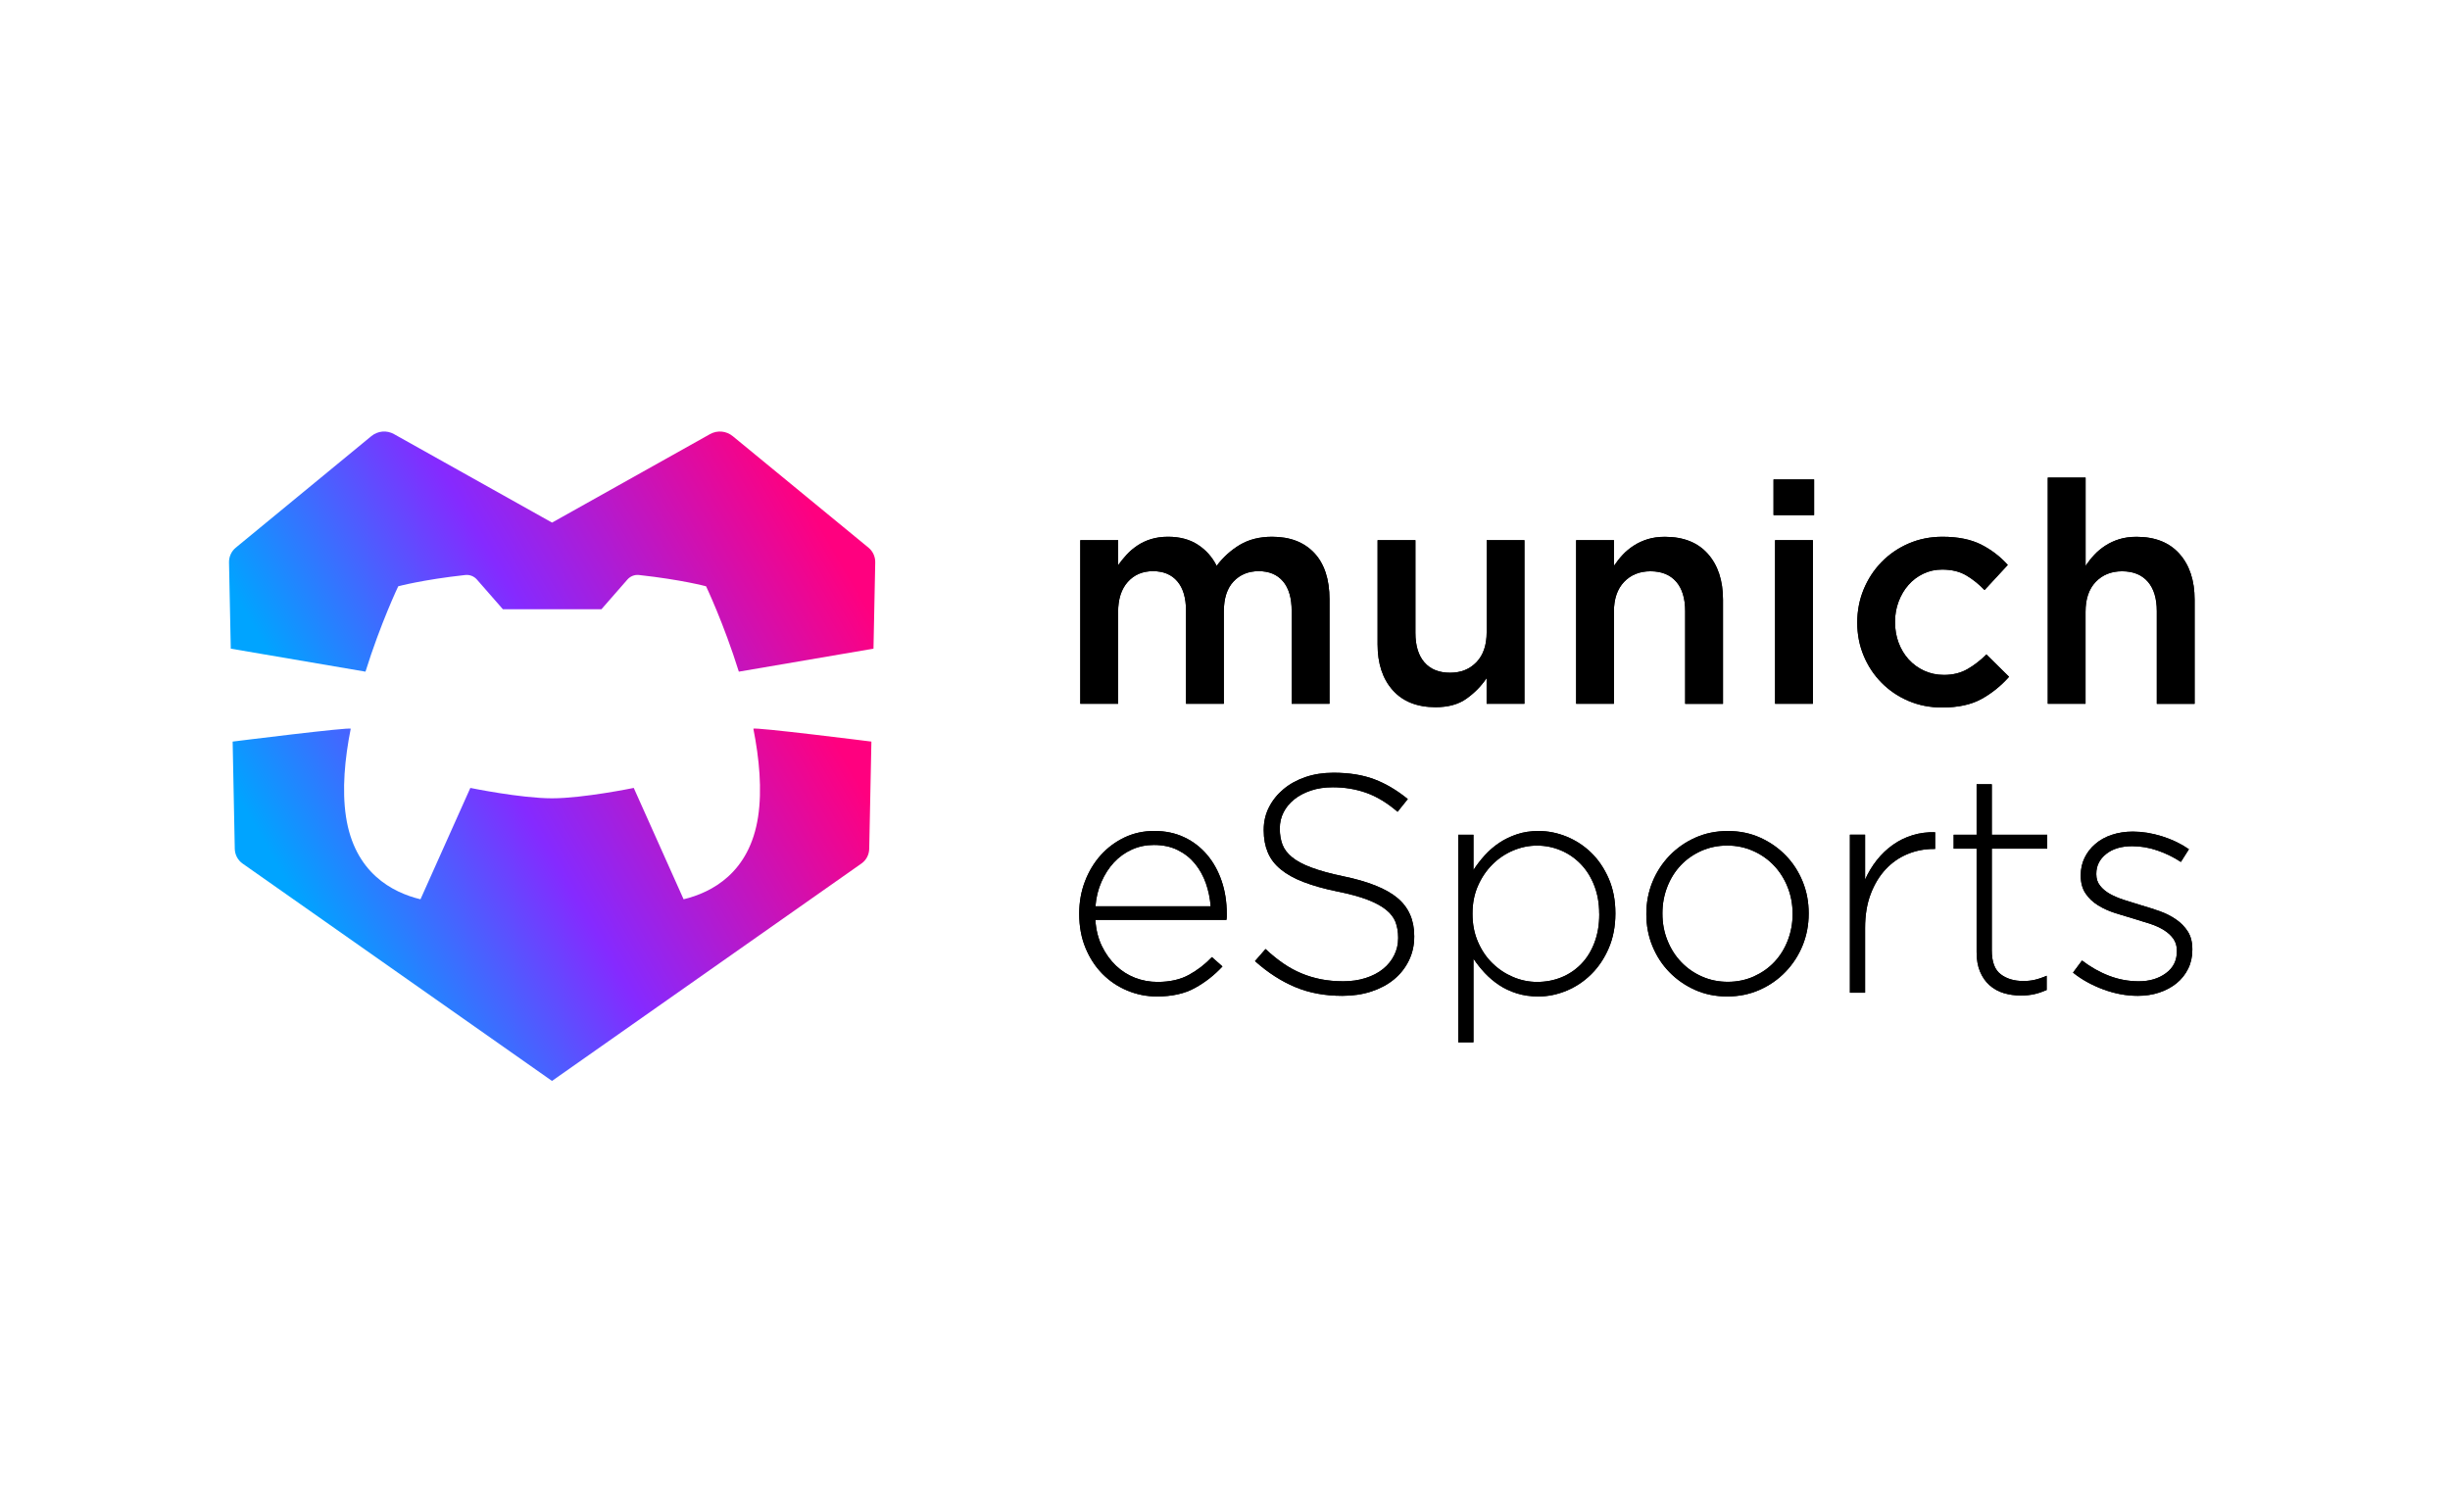 <?xml version="1.0" encoding="UTF-8"?>
<svg xmlns="http://www.w3.org/2000/svg" xmlns:xlink="http://www.w3.org/1999/xlink" version="1.1" id="Layer_1" x="0px" y="0px" viewBox="0 0 460 284" style="enable-background:new 0 0 460 284;" xml:space="preserve">
<style type="text/css">
	.st0{fill:url(#SVGID_1_);}
	.st1{fill:url(#SVGID_00000122717919393923322800000009578404580847873973_);}
</style>
<g>
	<g>
		<g>
			<g>
				<path d="M232.82,102.29c1.69-1,3.7-1.5,6.03-1.5c3.38,0,6.01,1.02,7.92,3.05c1.9,2.04,2.85,4.94,2.85,8.7v19.61h-7.1v-17.41      c0-2.44-0.54-4.3-1.62-5.57c-1.08-1.28-2.61-1.92-4.58-1.92c-1.93,0-3.5,0.65-4.72,1.94c-1.22,1.3-1.82,3.18-1.82,5.66v17.3      h-7.1v-17.47c0-2.4-0.54-4.24-1.62-5.51c-1.08-1.28-2.61-1.92-4.58-1.92c-1.97,0-3.55,0.68-4.75,2.03      c-1.2,1.35-1.8,3.23-1.8,5.63v17.24h-7.1v-30.72h7.1v4.7c0.5-0.7,1.05-1.37,1.63-2c0.58-0.63,1.25-1.19,2.01-1.7      c0.76-0.51,1.61-0.91,2.56-1.2c0.95-0.29,2.01-0.44,3.17-0.44c2.21,0,4.08,0.5,5.61,1.5c1.53,1,2.7,2.32,3.52,3.96      C229.67,104.61,231.14,103.29,232.82,102.29z"></path>
				<path d="M279.12,101.43h7.1v30.72h-7.1v-4.82c-1,1.49-2.26,2.77-3.77,3.85c-1.51,1.08-3.44,1.61-5.8,1.61      c-3.48,0-6.17-1.07-8.06-3.2c-1.9-2.13-2.84-5-2.84-8.61v-19.55h7.1v17.41c0,2.4,0.57,4.25,1.7,5.54      c1.13,1.3,2.74,1.94,4.82,1.94c2.04,0,3.69-0.67,4.96-2c1.27-1.33,1.9-3.2,1.9-5.6V101.43z"></path>
				<path d="M303.03,132.15h-7.1v-30.72h7.1v4.82c0.5-0.74,1.05-1.44,1.65-2.08c0.6-0.65,1.3-1.22,2.09-1.73      c0.79-0.51,1.66-0.91,2.61-1.2s2.02-0.44,3.22-0.44c3.48,0,6.17,1.07,8.06,3.2c1.89,2.13,2.84,5,2.84,8.61v19.55h-7.1v-17.41      c0-2.4-0.57-4.25-1.7-5.54s-2.74-1.94-4.82-1.94c-2.04,0-3.69,0.67-4.96,2c-1.27,1.34-1.9,3.2-1.9,5.6V132.15z"></path>
				<path d="M332.99,96.72v-6.69h7.62v6.69H332.99z M333.28,132.15v-30.72h7.1v30.72H333.28z"></path>
				<path d="M372.03,131.25c-1.94,1.07-4.4,1.6-7.39,1.6c-2.29,0-4.4-0.42-6.34-1.25s-3.62-1.98-5.05-3.43      c-1.43-1.45-2.54-3.14-3.34-5.06s-1.2-3.99-1.2-6.2s0.4-4.29,1.2-6.23c0.8-1.94,1.92-3.65,3.34-5.12      c1.43-1.47,3.12-2.64,5.08-3.49c1.96-0.85,4.08-1.28,6.37-1.28c2.91,0,5.32,0.49,7.24,1.45c1.92,0.97,3.6,2.25,5.03,3.84      l-4.36,4.71c-1.09-1.12-2.24-2.05-3.46-2.76c-1.22-0.72-2.73-1.08-4.51-1.08c-1.28,0-2.46,0.26-3.55,0.79      c-1.09,0.52-2.02,1.23-2.79,2.12c-0.78,0.89-1.39,1.93-1.83,3.11c-0.45,1.18-0.67,2.45-0.67,3.81c0,1.4,0.22,2.7,0.67,3.9      c0.45,1.2,1.08,2.25,1.89,3.14c0.81,0.89,1.78,1.6,2.91,2.12c1.12,0.52,2.37,0.79,3.72,0.79c1.67,0,3.13-0.36,4.39-1.08      c1.26-0.72,2.45-1.64,3.58-2.76l4.25,4.19C375.69,128.79,373.97,130.18,372.03,131.25z"></path>
				<path d="M391.58,132.15h-7.1V89.68h7.1v16.57c0.5-0.74,1.05-1.44,1.65-2.08c0.6-0.65,1.3-1.22,2.09-1.73      c0.79-0.51,1.66-0.91,2.61-1.2s2.02-0.44,3.22-0.44c3.48,0,6.17,1.07,8.06,3.2c1.89,2.13,2.84,5,2.84,8.61v19.55h-7.1v-17.41      c0-2.4-0.57-4.25-1.7-5.54s-2.74-1.94-4.82-1.94c-2.04,0-3.69,0.67-4.96,2c-1.27,1.34-1.9,3.2-1.9,5.6V132.15z"></path>
			</g>
			<g>
				<path d="M232.82,102.29c1.69-1,3.7-1.5,6.03-1.5c3.38,0,6.01,1.02,7.92,3.05c1.9,2.04,2.85,4.94,2.85,8.7v19.61h-7.1v-17.41      c0-2.44-0.54-4.3-1.62-5.57c-1.08-1.28-2.61-1.92-4.58-1.92c-1.93,0-3.5,0.65-4.72,1.94c-1.22,1.3-1.82,3.18-1.82,5.66v17.3      h-7.1v-17.47c0-2.4-0.54-4.24-1.62-5.51c-1.08-1.28-2.61-1.92-4.58-1.92c-1.97,0-3.55,0.68-4.75,2.03      c-1.2,1.35-1.8,3.23-1.8,5.63v17.24h-7.1v-30.72h7.1v4.7c0.5-0.7,1.05-1.37,1.63-2c0.58-0.63,1.25-1.19,2.01-1.7      c0.76-0.51,1.61-0.91,2.56-1.2c0.95-0.29,2.01-0.44,3.17-0.44c2.21,0,4.08,0.5,5.61,1.5c1.53,1,2.7,2.32,3.52,3.96      C229.67,104.61,231.14,103.29,232.82,102.29z"></path>
				<path d="M279.12,101.43h7.1v30.72h-7.1v-4.82c-1,1.49-2.26,2.77-3.77,3.85c-1.51,1.08-3.44,1.61-5.8,1.61      c-3.48,0-6.17-1.07-8.06-3.2c-1.9-2.13-2.84-5-2.84-8.61v-19.55h7.1v17.41c0,2.4,0.57,4.25,1.7,5.54      c1.13,1.3,2.74,1.94,4.82,1.94c2.04,0,3.69-0.67,4.96-2c1.27-1.33,1.9-3.2,1.9-5.6V101.43z"></path>
				<path d="M303.03,132.15h-7.1v-30.72h7.1v4.82c0.5-0.74,1.05-1.44,1.65-2.08c0.6-0.65,1.3-1.22,2.09-1.73      c0.79-0.51,1.66-0.91,2.61-1.2s2.02-0.44,3.22-0.44c3.48,0,6.17,1.07,8.06,3.2c1.89,2.13,2.84,5,2.84,8.61v19.55h-7.1v-17.41      c0-2.4-0.57-4.25-1.7-5.54s-2.74-1.94-4.82-1.94c-2.04,0-3.69,0.67-4.96,2c-1.27,1.34-1.9,3.2-1.9,5.6V132.15z"></path>
				<path d="M332.99,96.72v-6.69h7.62v6.69H332.99z M333.28,132.15v-30.72h7.1v30.72H333.28z"></path>
				<path d="M372.03,131.25c-1.94,1.07-4.4,1.6-7.39,1.6c-2.29,0-4.4-0.42-6.34-1.25s-3.62-1.98-5.05-3.43      c-1.43-1.45-2.54-3.14-3.34-5.06s-1.2-3.99-1.2-6.2s0.4-4.29,1.2-6.23c0.8-1.94,1.92-3.65,3.34-5.12      c1.43-1.47,3.12-2.64,5.08-3.49c1.96-0.85,4.08-1.28,6.37-1.28c2.91,0,5.32,0.49,7.24,1.45c1.92,0.97,3.6,2.25,5.03,3.84      l-4.36,4.71c-1.09-1.12-2.24-2.05-3.46-2.76c-1.22-0.72-2.73-1.08-4.51-1.08c-1.28,0-2.46,0.26-3.55,0.79      c-1.09,0.52-2.02,1.23-2.79,2.12c-0.78,0.89-1.39,1.93-1.83,3.11c-0.45,1.18-0.67,2.45-0.67,3.81c0,1.4,0.22,2.7,0.67,3.9      c0.45,1.2,1.08,2.25,1.89,3.14c0.81,0.89,1.78,1.6,2.91,2.12c1.12,0.52,2.37,0.79,3.72,0.79c1.67,0,3.13-0.36,4.39-1.08      c1.26-0.72,2.45-1.64,3.58-2.76l4.25,4.19C375.69,128.79,373.97,130.18,372.03,131.25z"></path>
				<path d="M391.58,132.15h-7.1V89.68h7.1v16.57c0.5-0.74,1.05-1.44,1.65-2.08c0.6-0.65,1.3-1.22,2.09-1.73      c0.79-0.51,1.66-0.91,2.61-1.2s2.02-0.44,3.22-0.44c3.48,0,6.17,1.07,8.06,3.2c1.89,2.13,2.84,5,2.84,8.61v19.55h-7.1v-17.41      c0-2.4-0.57-4.25-1.7-5.54s-2.74-1.94-4.82-1.94c-2.04,0-3.69,0.67-4.96,2c-1.27,1.34-1.9,3.2-1.9,5.6V132.15z"></path>
			</g>
		</g>
		<g>
			<g>
				<path d="M206.89,177.66c0.7,1.43,1.57,2.64,2.62,3.65c1.05,1,2.25,1.77,3.59,2.29c1.34,0.52,2.75,0.78,4.23,0.78      c2.33,0,4.31-0.45,5.92-1.34c1.61-0.89,3.04-2,4.29-3.32l1.98,1.75c-1.51,1.63-3.23,2.98-5.16,4.04      c-1.92,1.07-4.31,1.6-7.14,1.6c-1.94,0-3.8-0.37-5.57-1.11s-3.32-1.78-4.67-3.14c-1.34-1.36-2.4-2.99-3.18-4.89      c-0.78-1.9-1.17-4.01-1.17-6.34v-0.12c0-2.13,0.36-4.14,1.08-6.02c0.72-1.88,1.71-3.52,2.97-4.92c1.26-1.4,2.74-2.5,4.45-3.32      c1.71-0.81,3.57-1.22,5.59-1.22c2.09,0,3.98,0.4,5.64,1.19c1.67,0.79,3.09,1.89,4.28,3.29c1.18,1.4,2.09,3.04,2.73,4.92      c0.64,1.88,0.96,3.93,0.96,6.14v0.12c0,0.19,0,0.37,0,0.52c0,0.12-0.02,0.29-0.06,0.52h-24.61      C205.78,174.59,206.19,176.23,206.89,177.66z M227.31,170.18c-0.12-1.51-0.42-2.96-0.9-4.33c-0.49-1.38-1.17-2.6-2.04-3.67      c-0.88-1.07-1.95-1.92-3.24-2.56c-1.28-0.64-2.78-0.96-4.49-0.96c-1.48,0-2.86,0.29-4.14,0.87s-2.4,1.39-3.35,2.41      c-0.95,1.03-1.74,2.25-2.36,3.67c-0.62,1.42-0.99,2.94-1.11,4.57H227.31z"></path>
				<path d="M264.51,180.39c-0.68,1.38-1.61,2.55-2.79,3.52c-1.18,0.97-2.6,1.73-4.25,2.27c-1.65,0.54-3.46,0.81-5.44,0.81      c-3.26,0-6.2-0.54-8.81-1.63c-2.62-1.09-5.15-2.71-7.59-4.89l1.98-2.27c1.12,1.05,2.24,1.95,3.34,2.71      c1.11,0.76,2.24,1.38,3.4,1.86c1.16,0.49,2.39,0.85,3.67,1.11c1.28,0.25,2.68,0.38,4.19,0.38s2.91-0.2,4.19-0.61      c1.28-0.41,2.37-0.97,3.26-1.69c0.89-0.72,1.59-1.57,2.09-2.56c0.5-0.99,0.76-2.07,0.76-3.23v-0.12c0-1.08-0.17-2.05-0.49-2.91      c-0.33-0.85-0.93-1.63-1.8-2.33s-2.05-1.33-3.52-1.89c-1.47-0.56-3.38-1.08-5.7-1.54c-2.44-0.5-4.54-1.1-6.28-1.77      s-3.17-1.47-4.28-2.39c-1.11-0.91-1.91-1.97-2.41-3.17c-0.5-1.2-0.76-2.58-0.76-4.13v-0.12c0-1.51,0.33-2.92,0.99-4.22      c0.66-1.3,1.57-2.43,2.73-3.4s2.54-1.73,4.13-2.27c1.59-0.54,3.33-0.81,5.24-0.81c2.95,0,5.5,0.41,7.65,1.22      s4.26,2.06,6.31,3.72l-1.92,2.39c-1.94-1.67-3.89-2.85-5.85-3.55c-1.96-0.7-4.06-1.05-6.31-1.05c-1.51,0-2.88,0.2-4.1,0.61      c-1.22,0.41-2.27,0.96-3.14,1.66c-0.87,0.7-1.54,1.51-2.01,2.44s-0.7,1.92-0.7,2.97v0.12c0,1.09,0.17,2.07,0.49,2.94      c0.33,0.87,0.93,1.67,1.8,2.38c0.87,0.72,2.08,1.37,3.64,1.95c1.55,0.58,3.53,1.13,5.93,1.63c4.73,0.97,8.14,2.34,10.24,4.1      s3.14,4.14,3.14,7.13v0.12C265.53,177.51,265.19,179.01,264.51,180.39z"></path>
				<path d="M302.04,178.06c-0.83,1.92-1.93,3.55-3.29,4.89c-1.36,1.34-2.9,2.37-4.63,3.08c-1.73,0.72-3.48,1.08-5.26,1.08      c-1.47,0-2.83-0.19-4.07-0.58c-1.24-0.39-2.36-0.91-3.34-1.57s-1.88-1.42-2.68-2.27c-0.79-0.85-1.5-1.75-2.12-2.68v15.71h-2.85      v-38.98h2.85v6.63c0.62-0.97,1.34-1.9,2.15-2.79c0.81-0.89,1.72-1.67,2.71-2.33c0.99-0.66,2.09-1.19,3.32-1.6      s2.57-0.61,4.04-0.61c1.78,0,3.54,0.35,5.26,1.05s3.27,1.71,4.63,3.03c1.36,1.32,2.45,2.94,3.29,4.86      c0.83,1.92,1.25,4.08,1.25,6.49v0.12C303.29,173.98,302.87,176.14,302.04,178.06z M300.26,171.57c0-1.94-0.31-3.7-0.93-5.29      c-0.62-1.59-1.47-2.94-2.54-4.04c-1.07-1.11-2.31-1.96-3.73-2.56c-1.42-0.6-2.91-0.9-4.46-0.9c-1.56,0-3.06,0.31-4.52,0.93      s-2.75,1.49-3.88,2.62s-2.03,2.46-2.71,4.01c-0.68,1.55-1.02,3.28-1.02,5.18v0.12c0,1.9,0.34,3.64,1.02,5.21      c0.68,1.57,1.58,2.91,2.71,4.01c1.13,1.11,2.42,1.97,3.88,2.59s2.96,0.93,4.52,0.93c1.63,0,3.16-0.29,4.58-0.87      c1.42-0.58,2.65-1.42,3.7-2.5c1.05-1.08,1.88-2.41,2.48-3.99c0.6-1.57,0.91-3.34,0.91-5.32V171.57z"></path>
				<path d="M338.46,177.51c-0.76,1.86-1.82,3.51-3.2,4.95c-1.38,1.44-3,2.57-4.86,3.4c-1.86,0.83-3.9,1.25-6.11,1.25      s-4.24-0.42-6.08-1.25c-1.84-0.83-3.44-1.95-4.8-3.35c-1.36-1.4-2.41-3.03-3.17-4.89c-0.76-1.86-1.13-3.84-1.13-5.93v-0.12      c0-2.09,0.38-4.07,1.13-5.93c0.76-1.86,1.82-3.51,3.2-4.95c1.38-1.43,3-2.57,4.86-3.4c1.86-0.83,3.9-1.25,6.11-1.25      s4.24,0.42,6.08,1.25c1.84,0.83,3.44,1.95,4.8,3.35c1.36,1.4,2.41,3.03,3.17,4.89c0.76,1.86,1.13,3.84,1.13,5.93v0.12      C339.59,173.67,339.21,175.65,338.46,177.51z M336.57,171.57c0-1.78-0.31-3.45-0.94-5.01c-0.62-1.56-1.49-2.92-2.6-4.08      c-1.11-1.16-2.42-2.07-3.92-2.72c-1.5-0.66-3.11-0.99-4.82-0.99c-1.75,0-3.38,0.34-4.88,1.01c-1.5,0.68-2.79,1.58-3.86,2.72      c-1.07,1.14-1.91,2.48-2.51,4.03c-0.6,1.54-0.91,3.19-0.91,4.92v0.12c0,1.78,0.31,3.45,0.94,5.01c0.62,1.56,1.49,2.93,2.6,4.08      c1.11,1.16,2.42,2.07,3.92,2.72c1.5,0.66,3.11,0.98,4.82,0.98c1.75,0,3.38-0.34,4.88-1.01c1.5-0.68,2.79-1.58,3.86-2.72      c1.07-1.14,1.91-2.48,2.51-4.03s0.91-3.19,0.91-4.92V171.57z"></path>
				<path d="M363.04,159.41c-1.71,0-3.34,0.32-4.89,0.96c-1.55,0.64-2.92,1.59-4.1,2.85c-1.18,1.26-2.12,2.81-2.82,4.65      c-0.7,1.84-1.05,3.97-1.05,6.37v12.16h-2.85v-29.67h2.85v8.44c0.58-1.32,1.32-2.54,2.21-3.67c0.89-1.12,1.9-2.08,3.03-2.88      c1.12-0.79,2.36-1.4,3.69-1.8c1.34-0.41,2.74-0.59,4.22-0.55v3.14H363.04z"></path>
				<path d="M381.98,186.67c-0.76,0.17-1.6,0.26-2.53,0.26c-1.16,0-2.25-0.16-3.26-0.46c-1.01-0.31-1.89-0.8-2.65-1.48      c-0.76-0.68-1.35-1.53-1.78-2.56c-0.43-1.03-0.64-2.24-0.64-3.64v-19.43h-4.31v-2.62h4.31v-9.48h2.85v9.48h10.41v2.62h-10.41      v19.1c0,2.13,0.55,3.62,1.66,4.47s2.53,1.28,4.28,1.28c0.74,0,1.43-0.07,2.09-0.22c0.66-0.15,1.42-0.4,2.27-0.77v2.68      C383.5,186.23,382.73,186.5,381.98,186.67z"></path>
				<path d="M410.83,181.91c-0.52,1.06-1.25,1.97-2.18,2.73c-0.93,0.75-2.02,1.33-3.26,1.74c-1.24,0.41-2.58,0.61-4.01,0.61      c-2.17,0-4.34-0.41-6.52-1.22c-2.17-0.81-4.05-1.86-5.64-3.14l1.69-2.27c1.63,1.24,3.33,2.2,5.12,2.88      c1.78,0.68,3.63,1.02,5.53,1.02c2.02,0,3.71-0.5,5.09-1.51c1.38-1.01,2.07-2.38,2.07-4.12v-0.12c0-0.85-0.21-1.59-0.64-2.21      c-0.43-0.62-1.01-1.16-1.75-1.63c-0.74-0.46-1.57-0.85-2.5-1.16c-0.93-0.31-1.92-0.62-2.97-0.93c-1.2-0.35-2.41-0.72-3.64-1.1      c-1.22-0.39-2.32-0.88-3.29-1.48c-0.97-0.6-1.76-1.34-2.36-2.24c-0.6-0.89-0.9-1.99-0.9-3.31v-0.12c0-1.2,0.24-2.29,0.73-3.28      c0.48-0.99,1.15-1.85,2.01-2.58c0.85-0.74,1.88-1.31,3.08-1.71s2.52-0.61,3.96-0.61c1.78,0,3.62,0.3,5.5,0.89      c1.88,0.59,3.56,1.4,5.03,2.42l-1.51,2.39c-1.36-0.89-2.82-1.61-4.39-2.15c-1.57-0.54-3.15-0.81-4.74-0.81      c-2.06,0-3.69,0.49-4.92,1.48s-1.83,2.21-1.83,3.69v0.12c0,0.81,0.23,1.52,0.7,2.12c0.47,0.6,1.08,1.11,1.83,1.54      c0.76,0.42,1.64,0.8,2.65,1.13c1.01,0.33,2.04,0.65,3.08,0.96c1.2,0.35,2.39,0.73,3.55,1.13c1.16,0.41,2.21,0.93,3.14,1.57      c0.93,0.64,1.68,1.4,2.24,2.29c0.56,0.89,0.84,1.99,0.84,3.31v0.12C411.62,179.66,411.36,180.85,410.83,181.91z"></path>
			</g>
			<g>
				<path d="M206.89,177.66c0.7,1.43,1.57,2.64,2.62,3.65c1.05,1,2.25,1.77,3.59,2.29c1.34,0.52,2.75,0.78,4.23,0.78      c2.33,0,4.31-0.45,5.92-1.34c1.61-0.89,3.04-2,4.29-3.32l1.98,1.75c-1.51,1.63-3.23,2.98-5.16,4.04      c-1.92,1.07-4.31,1.6-7.14,1.6c-1.94,0-3.8-0.37-5.57-1.11s-3.32-1.78-4.67-3.14c-1.34-1.36-2.4-2.99-3.18-4.89      c-0.78-1.9-1.17-4.01-1.17-6.34v-0.12c0-2.13,0.36-4.14,1.08-6.02c0.72-1.88,1.71-3.52,2.97-4.92c1.26-1.4,2.74-2.5,4.45-3.32      c1.71-0.81,3.57-1.22,5.59-1.22c2.09,0,3.98,0.4,5.64,1.19c1.67,0.79,3.09,1.89,4.28,3.29c1.18,1.4,2.09,3.04,2.73,4.92      c0.64,1.88,0.96,3.93,0.96,6.14v0.12c0,0.19,0,0.37,0,0.52c0,0.12-0.02,0.29-0.06,0.52h-24.61      C205.78,174.59,206.19,176.23,206.89,177.66z M227.31,170.18c-0.12-1.51-0.42-2.96-0.9-4.33c-0.49-1.38-1.17-2.6-2.04-3.67      c-0.88-1.07-1.95-1.92-3.24-2.56c-1.28-0.64-2.78-0.96-4.49-0.96c-1.48,0-2.86,0.29-4.14,0.87s-2.4,1.39-3.35,2.41      c-0.95,1.03-1.74,2.25-2.36,3.67c-0.62,1.42-0.99,2.94-1.11,4.57H227.31z"></path>
				<path d="M264.51,180.39c-0.68,1.38-1.61,2.55-2.79,3.52c-1.18,0.97-2.6,1.73-4.25,2.27c-1.65,0.54-3.46,0.81-5.44,0.81      c-3.26,0-6.2-0.54-8.81-1.63c-2.62-1.09-5.15-2.71-7.59-4.89l1.98-2.27c1.12,1.05,2.24,1.95,3.34,2.71      c1.11,0.76,2.24,1.38,3.4,1.86c1.16,0.49,2.39,0.85,3.67,1.11c1.28,0.25,2.68,0.38,4.19,0.38s2.91-0.2,4.19-0.61      c1.28-0.41,2.37-0.97,3.26-1.69c0.89-0.72,1.59-1.57,2.09-2.56c0.5-0.99,0.76-2.07,0.76-3.23v-0.12c0-1.08-0.17-2.05-0.49-2.91      c-0.33-0.85-0.93-1.63-1.8-2.33s-2.05-1.33-3.52-1.89c-1.47-0.56-3.38-1.08-5.7-1.54c-2.44-0.5-4.54-1.1-6.28-1.77      s-3.17-1.47-4.28-2.39c-1.11-0.91-1.91-1.97-2.41-3.17c-0.5-1.2-0.76-2.58-0.76-4.13v-0.12c0-1.51,0.33-2.92,0.99-4.22      c0.66-1.3,1.57-2.43,2.73-3.4s2.54-1.73,4.13-2.27c1.59-0.54,3.33-0.81,5.24-0.81c2.95,0,5.5,0.41,7.65,1.22      s4.26,2.06,6.31,3.72l-1.92,2.39c-1.94-1.67-3.89-2.85-5.85-3.55c-1.96-0.7-4.06-1.05-6.31-1.05c-1.51,0-2.88,0.2-4.1,0.61      c-1.22,0.41-2.27,0.96-3.14,1.66c-0.87,0.7-1.54,1.51-2.01,2.44s-0.7,1.92-0.7,2.97v0.12c0,1.09,0.17,2.07,0.49,2.94      c0.33,0.87,0.93,1.67,1.8,2.38c0.87,0.72,2.08,1.37,3.64,1.95c1.55,0.58,3.53,1.13,5.93,1.63c4.73,0.97,8.14,2.34,10.24,4.1      s3.14,4.14,3.14,7.13v0.12C265.53,177.51,265.19,179.01,264.51,180.39z"></path>
				<path d="M302.04,178.06c-0.83,1.92-1.93,3.55-3.29,4.89c-1.36,1.34-2.9,2.37-4.63,3.08c-1.73,0.72-3.48,1.08-5.26,1.08      c-1.47,0-2.83-0.19-4.07-0.58c-1.24-0.39-2.36-0.91-3.34-1.57s-1.88-1.42-2.68-2.27c-0.79-0.85-1.5-1.75-2.12-2.68v15.71h-2.85      v-38.98h2.85v6.63c0.62-0.97,1.34-1.9,2.15-2.79c0.81-0.89,1.72-1.67,2.71-2.33c0.99-0.66,2.09-1.19,3.32-1.6      s2.57-0.61,4.04-0.61c1.78,0,3.54,0.35,5.26,1.05s3.27,1.71,4.63,3.03c1.36,1.32,2.45,2.94,3.29,4.86      c0.83,1.92,1.25,4.08,1.25,6.49v0.12C303.29,173.98,302.87,176.14,302.04,178.06z M300.26,171.57c0-1.94-0.31-3.7-0.93-5.29      c-0.62-1.59-1.47-2.94-2.54-4.04c-1.07-1.11-2.31-1.96-3.73-2.56c-1.42-0.6-2.91-0.9-4.46-0.9c-1.56,0-3.06,0.31-4.52,0.93      s-2.75,1.49-3.88,2.62s-2.03,2.46-2.71,4.01c-0.68,1.55-1.02,3.28-1.02,5.18v0.12c0,1.9,0.34,3.64,1.02,5.21      c0.68,1.57,1.58,2.91,2.71,4.01c1.13,1.11,2.42,1.97,3.88,2.59s2.96,0.93,4.52,0.93c1.63,0,3.16-0.29,4.58-0.87      c1.42-0.58,2.65-1.42,3.7-2.5c1.05-1.08,1.88-2.41,2.48-3.99c0.6-1.57,0.91-3.34,0.91-5.32V171.57z"></path>
				<path d="M338.46,177.51c-0.76,1.86-1.82,3.51-3.2,4.95c-1.38,1.44-3,2.57-4.86,3.4c-1.86,0.83-3.9,1.25-6.11,1.25      s-4.24-0.42-6.08-1.25c-1.84-0.83-3.44-1.95-4.8-3.35c-1.36-1.4-2.41-3.03-3.17-4.89c-0.76-1.86-1.13-3.84-1.13-5.93v-0.12      c0-2.09,0.38-4.07,1.13-5.93c0.76-1.86,1.82-3.51,3.2-4.95c1.38-1.43,3-2.57,4.86-3.4c1.86-0.83,3.9-1.25,6.11-1.25      s4.24,0.42,6.08,1.25c1.84,0.83,3.44,1.95,4.8,3.35c1.36,1.4,2.41,3.03,3.17,4.89c0.76,1.86,1.13,3.84,1.13,5.93v0.12      C339.59,173.67,339.21,175.65,338.46,177.51z M336.57,171.57c0-1.78-0.31-3.45-0.94-5.01c-0.62-1.56-1.49-2.92-2.6-4.08      c-1.11-1.16-2.42-2.07-3.92-2.72c-1.5-0.66-3.11-0.99-4.82-0.99c-1.75,0-3.38,0.34-4.88,1.01c-1.5,0.68-2.79,1.58-3.86,2.72      c-1.07,1.14-1.91,2.48-2.51,4.03c-0.6,1.54-0.91,3.19-0.91,4.92v0.12c0,1.78,0.31,3.45,0.94,5.01c0.62,1.56,1.49,2.93,2.6,4.08      c1.11,1.16,2.42,2.07,3.92,2.72c1.5,0.66,3.11,0.98,4.82,0.98c1.75,0,3.38-0.34,4.88-1.01c1.5-0.68,2.79-1.58,3.86-2.72      c1.07-1.14,1.91-2.48,2.51-4.03s0.91-3.19,0.91-4.92V171.57z"></path>
				<path d="M363.04,159.41c-1.71,0-3.34,0.32-4.89,0.96c-1.55,0.64-2.92,1.59-4.1,2.85c-1.18,1.26-2.12,2.81-2.82,4.65      c-0.7,1.84-1.05,3.97-1.05,6.37v12.16h-2.85v-29.67h2.85v8.44c0.58-1.32,1.32-2.54,2.21-3.67c0.89-1.12,1.9-2.08,3.03-2.88      c1.12-0.79,2.36-1.4,3.69-1.8c1.34-0.41,2.74-0.59,4.22-0.55v3.14H363.04z"></path>
				<path d="M381.98,186.67c-0.76,0.17-1.6,0.26-2.53,0.26c-1.16,0-2.25-0.16-3.26-0.46c-1.01-0.31-1.89-0.8-2.65-1.48      c-0.76-0.68-1.35-1.53-1.78-2.56c-0.43-1.03-0.64-2.24-0.64-3.64v-19.43h-4.31v-2.62h4.31v-9.48h2.85v9.48h10.41v2.62h-10.41      v19.1c0,2.13,0.55,3.62,1.66,4.47s2.53,1.28,4.28,1.28c0.74,0,1.43-0.07,2.09-0.22c0.66-0.15,1.42-0.4,2.27-0.77v2.68      C383.5,186.23,382.73,186.5,381.98,186.67z"></path>
				<path d="M410.83,181.91c-0.52,1.06-1.25,1.97-2.18,2.73c-0.93,0.75-2.02,1.33-3.26,1.74c-1.24,0.41-2.58,0.61-4.01,0.61      c-2.17,0-4.34-0.41-6.52-1.22c-2.17-0.81-4.05-1.86-5.64-3.14l1.69-2.27c1.63,1.24,3.33,2.2,5.12,2.88      c1.78,0.68,3.63,1.02,5.53,1.02c2.02,0,3.71-0.5,5.09-1.51c1.38-1.01,2.07-2.38,2.07-4.12v-0.12c0-0.85-0.21-1.59-0.64-2.21      c-0.43-0.62-1.01-1.16-1.75-1.63c-0.74-0.46-1.57-0.85-2.5-1.16c-0.93-0.31-1.92-0.62-2.97-0.93c-1.2-0.35-2.41-0.72-3.64-1.1      c-1.22-0.39-2.32-0.88-3.29-1.48c-0.97-0.6-1.76-1.34-2.36-2.24c-0.6-0.89-0.9-1.99-0.9-3.31v-0.12c0-1.2,0.24-2.29,0.73-3.28      c0.48-0.99,1.15-1.85,2.01-2.58c0.85-0.74,1.88-1.31,3.08-1.71s2.52-0.61,3.96-0.61c1.78,0,3.62,0.3,5.5,0.89      c1.88,0.59,3.56,1.4,5.03,2.42l-1.51,2.39c-1.36-0.89-2.82-1.61-4.39-2.15c-1.57-0.54-3.15-0.81-4.74-0.81      c-2.06,0-3.69,0.49-4.92,1.48s-1.83,2.21-1.83,3.69v0.12c0,0.81,0.23,1.52,0.7,2.12c0.47,0.6,1.08,1.11,1.83,1.54      c0.76,0.42,1.64,0.8,2.65,1.13c1.01,0.33,2.04,0.65,3.08,0.96c1.2,0.35,2.39,0.73,3.55,1.13c1.16,0.41,2.21,0.93,3.14,1.57      c0.93,0.64,1.68,1.4,2.24,2.29c0.56,0.89,0.84,1.99,0.84,3.31v0.12C411.62,179.66,411.36,180.85,410.83,181.91z"></path>
			</g>
		</g>
	</g>
	<g>
		<g>
			<linearGradient id="SVGID_1_" gradientUnits="userSpaceOnUse" x1="53.054" y1="138.647" x2="151.232" y2="81.964">
				<stop offset="0.05" style="stop-color:#00A4FF"></stop>
				<stop offset="0.45" style="stop-color:#852AFF"></stop>
				<stop offset="0.95" style="stop-color:#FF007F"></stop>
			</linearGradient>
			<path class="st0" d="M68.62,126.12c2.84-9.09,6.15-16.03,6.15-16.03s4.58-1.24,12.6-2.12c0.81-0.09,1.63,0.23,2.18,0.86     l4.87,5.57h9.25h9.25l4.87-5.57c0.55-0.63,1.36-0.95,2.18-0.86c8.02,0.88,12.6,2.12,12.6,2.12s3.31,6.94,6.15,16.03l25.28-4.32     l0.33-16.19c0.02-1.07-0.44-2.09-1.25-2.76L137.58,81.9c-1.22-1-2.89-1.15-4.26-0.39l-29.67,16.62L73.97,81.51     c-1.37-0.77-3.04-0.61-4.26,0.39l-25.46,20.95c-0.81,0.67-1.27,1.69-1.25,2.76l0.33,16.19L68.62,126.12z"></path>
			
				<linearGradient id="SVGID_00000008106779442778414530000004495421541163456137_" gradientUnits="userSpaceOnUse" x1="56.181" y1="181.206" x2="154.923" y2="124.197">
				<stop offset="0.05" style="stop-color:#00A4FF"></stop>
				<stop offset="0.45" style="stop-color:#852AFF"></stop>
				<stop offset="0.95" style="stop-color:#FF007F"></stop>
			</linearGradient>
			<path style="fill:url(#SVGID_00000008106779442778414530000004495421541163456137_);" d="M43.68,139.25l0.4,20.12     c0.02,1.11,0.56,2.14,1.45,2.77l58.11,40.83l58.11-40.83c0.89-0.62,1.43-1.66,1.45-2.77l0.41-20.12c0,0-22.24-2.8-22.16-2.41     c1.12,5.67,1.65,11.46,0.89,16.5c-1.59,10.56-8.72,14.25-13.99,15.52l-9.36-20.91c0,0-9.48,1.95-15.34,1.95     c-5.86,0-15.34-1.95-15.34-1.95l-9.36,20.91c-5.27-1.27-12.4-4.96-13.99-15.52c-0.76-5.04-0.24-10.83,0.89-16.5     C65.92,136.46,43.68,139.25,43.68,139.25"></path>
		</g>
	</g>
</g>
</svg>
